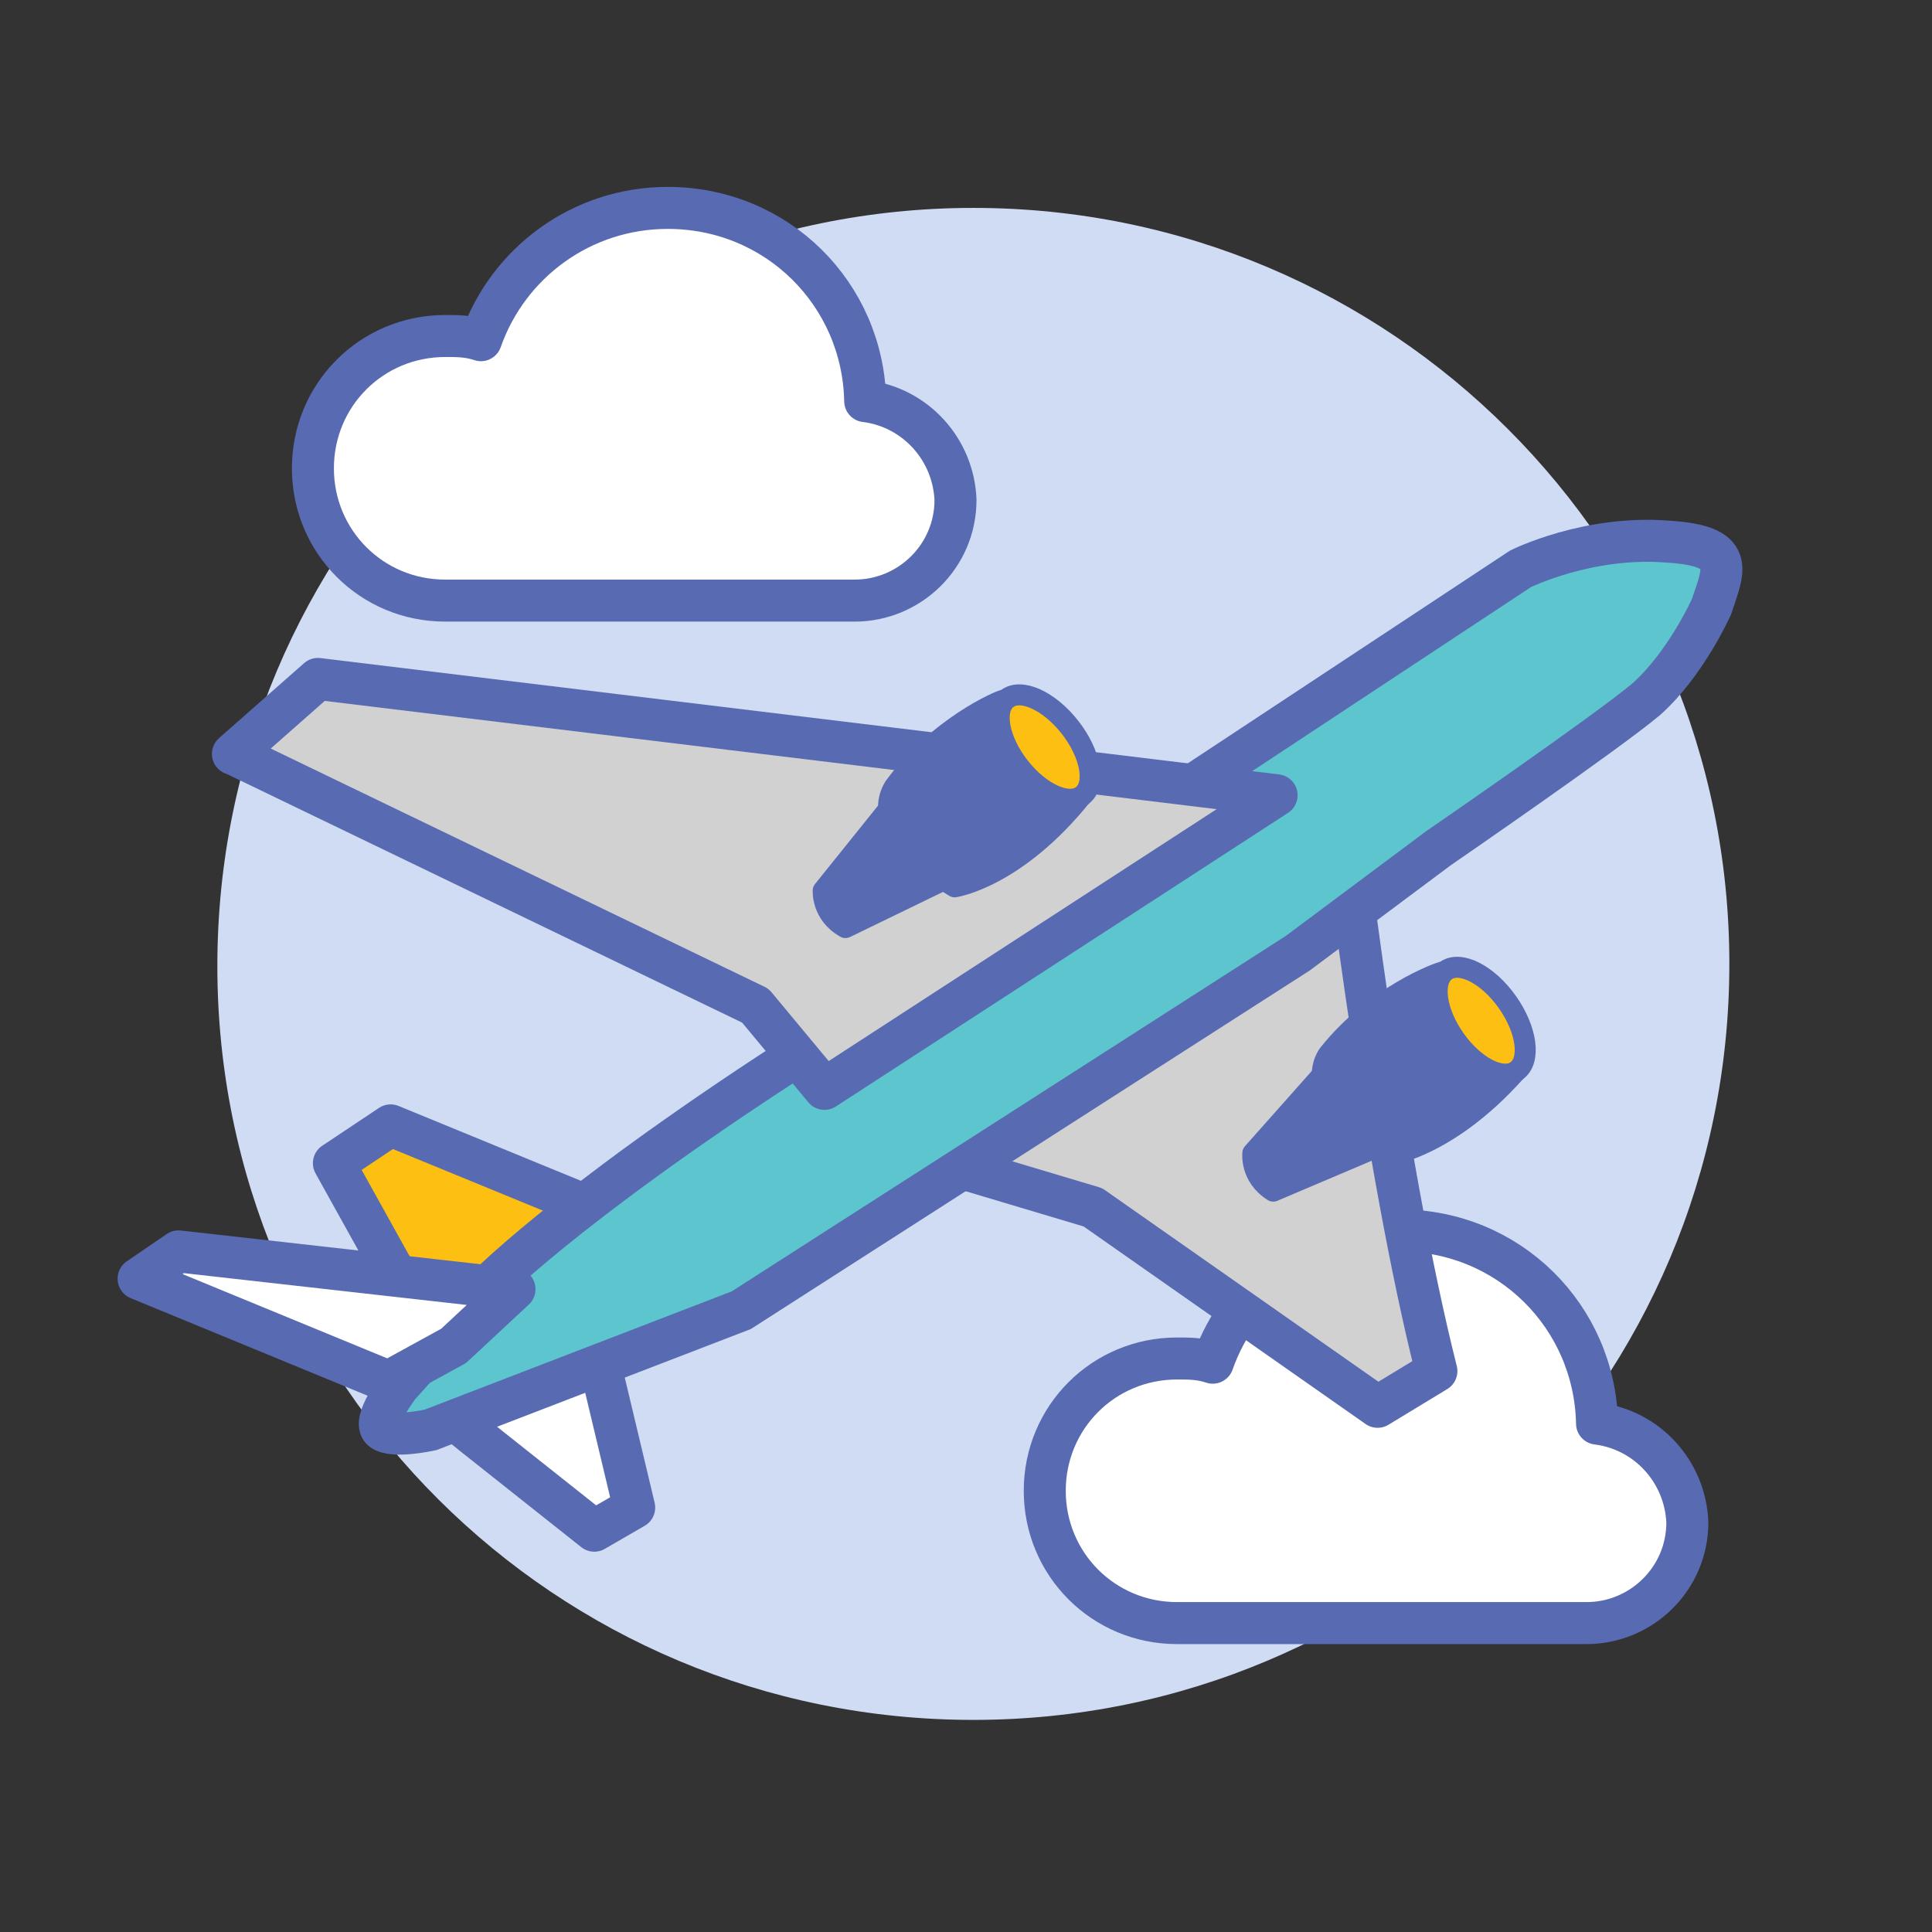 <?xml version="1.0" encoding="UTF-8"?><svg id="Layer_1" xmlns="http://www.w3.org/2000/svg" viewBox="0 0 92 92"><rect x="0" y="0" width="92" height="92" fill="#333333" stroke="none"/><defs><style>.cls-1{fill:none;}.cls-1,.cls-2{stroke-width:0px;}.cls-3{fill:#5cc5cd;stroke-miterlimit:10;}.cls-3,.cls-4,.cls-5,.cls-6{stroke-width:2px;}.cls-3,.cls-4,.cls-5,.cls-6,.cls-7,.cls-8{stroke:#586ab1;}.cls-2{fill:#d0dbf4;fill-rule:evenodd;}.cls-4{fill:#d1d1d1;}.cls-4,.cls-5,.cls-6,.cls-7,.cls-8{stroke-linejoin:round;}.cls-5,.cls-8{fill:#fcbf12;}.cls-6{fill:#fff;}.cls-7{fill:#586ab1;}.cls-8{stroke-width:1px;}</style></defs><path class="cls-2" d="m46.35,81.9c19.9,0,36-16.1,36-36S66.25,9.9,46.35,9.9,10.35,26.1,10.35,46s16.1,35.9,36,35.9Z"/><rect class="cls-1" x=".06" y="0" width="92" height="92"/><g id="Layer_2"><path class="cls-6" d="m76.05,67.79c-.1-5.1-4.2-9.2-9.4-9.2-4.1,0-7.6,2.6-8.9,6.3-.6-.2-1.1-.2-1.7-.2-3.5,0-6.3,2.8-6.3,6.3s2.8,6.3,6.3,6.3h19.5c2.6,0,4.8-2.1,4.8-4.8-.1-2.4-1.9-4.4-4.3-4.7Z"/><path class="cls-6" d="m41.2,19.1c-.1-5.1-4.2-9.2-9.4-9.2-4.1,0-7.6,2.6-8.9,6.3-.6-.2-1.1-.2-1.7-.2-3.5,0-6.3,2.8-6.3,6.3s2.8,6.3,6.3,6.3h19.5c2.6,0,4.8-2.1,4.8-4.8-.1-2.4-1.9-4.4-4.3-4.7Z"/><polygon class="cls-5" points="18.6 53.59 15.9 55.39 18.9 60.79 23.1 61.39 28.1 57.49 18.6 53.59"/><path class="cls-4" d="m64.09,40.07s1.81,15.32,4.31,25.22l-2.8,1.7-13.56-9.5-11.05-3.3,23.11-14.12Z"/><polygon class="cls-6" points="22.5 68.29 28.3 72.89 30.2 71.79 28.1 62.99 20.9 66.99 22.5 68.29"/><path class="cls-3" d="m51.8,40.69l20.6-13.6s3.2-1.6,7-1.3c3.3.2,2.7,1.3,2.1,3.1,0,0-1.2,2.7-3.1,4.4-1.9,1.6-9.9,7.1-9.9,7.1l-6.7,5-26.5,17-14.8,5.7s-1.8.4-2.3,0,.8-2.1.8-2.1l4.4-4.9s4.5-4.5,16.4-12l12-8.4Z"/><polygon class="cls-6" points="6.6 60.89 18.5 65.79 21.6 64.09 24.5 61.39 8.5 59.59 6.6 60.89"/><path class="cls-4" d="m11.1,35.89l24.87,12,3.29,3.96,21.53-13.98-45.65-5.54-4.05,3.57Z"/><path class="cls-7" d="m63,51.15l-3.34,3.76s-.14,1.11.97,1.81l5.56-2.36-.28-2.64-2.92-.56Z"/><path class="cls-7" d="m63.28,50.18s-1.67,1.95,2.64,4.87c0,0,2.92-.28,6.26-4.03l-3.48-4.73c-.14,0-3.2,1.11-5.42,3.89Z"/><ellipse class="cls-8" cx="70.53" cy="48.61" rx="1.53" ry="2.92" transform="translate(-15.12 49.57) rotate(-35.22)"/><path class="cls-7" d="m42.35,38.49l-3.15,3.92s-.08,1.12,1.06,1.76l5.44-2.64-.41-2.63-2.95-.41Z"/><path class="cls-7" d="m42.58,37.5s-1.57,2.03,2.88,4.73c0,0,2.9-.42,6.05-4.34l-3.71-4.55c-.14,0-3.14,1.27-5.23,4.16Z"/><ellipse class="cls-8" cx="49.75" cy="35.58" rx="1.53" ry="2.92" transform="translate(-11.36 38.22) rotate(-38.05)"/></g></svg>